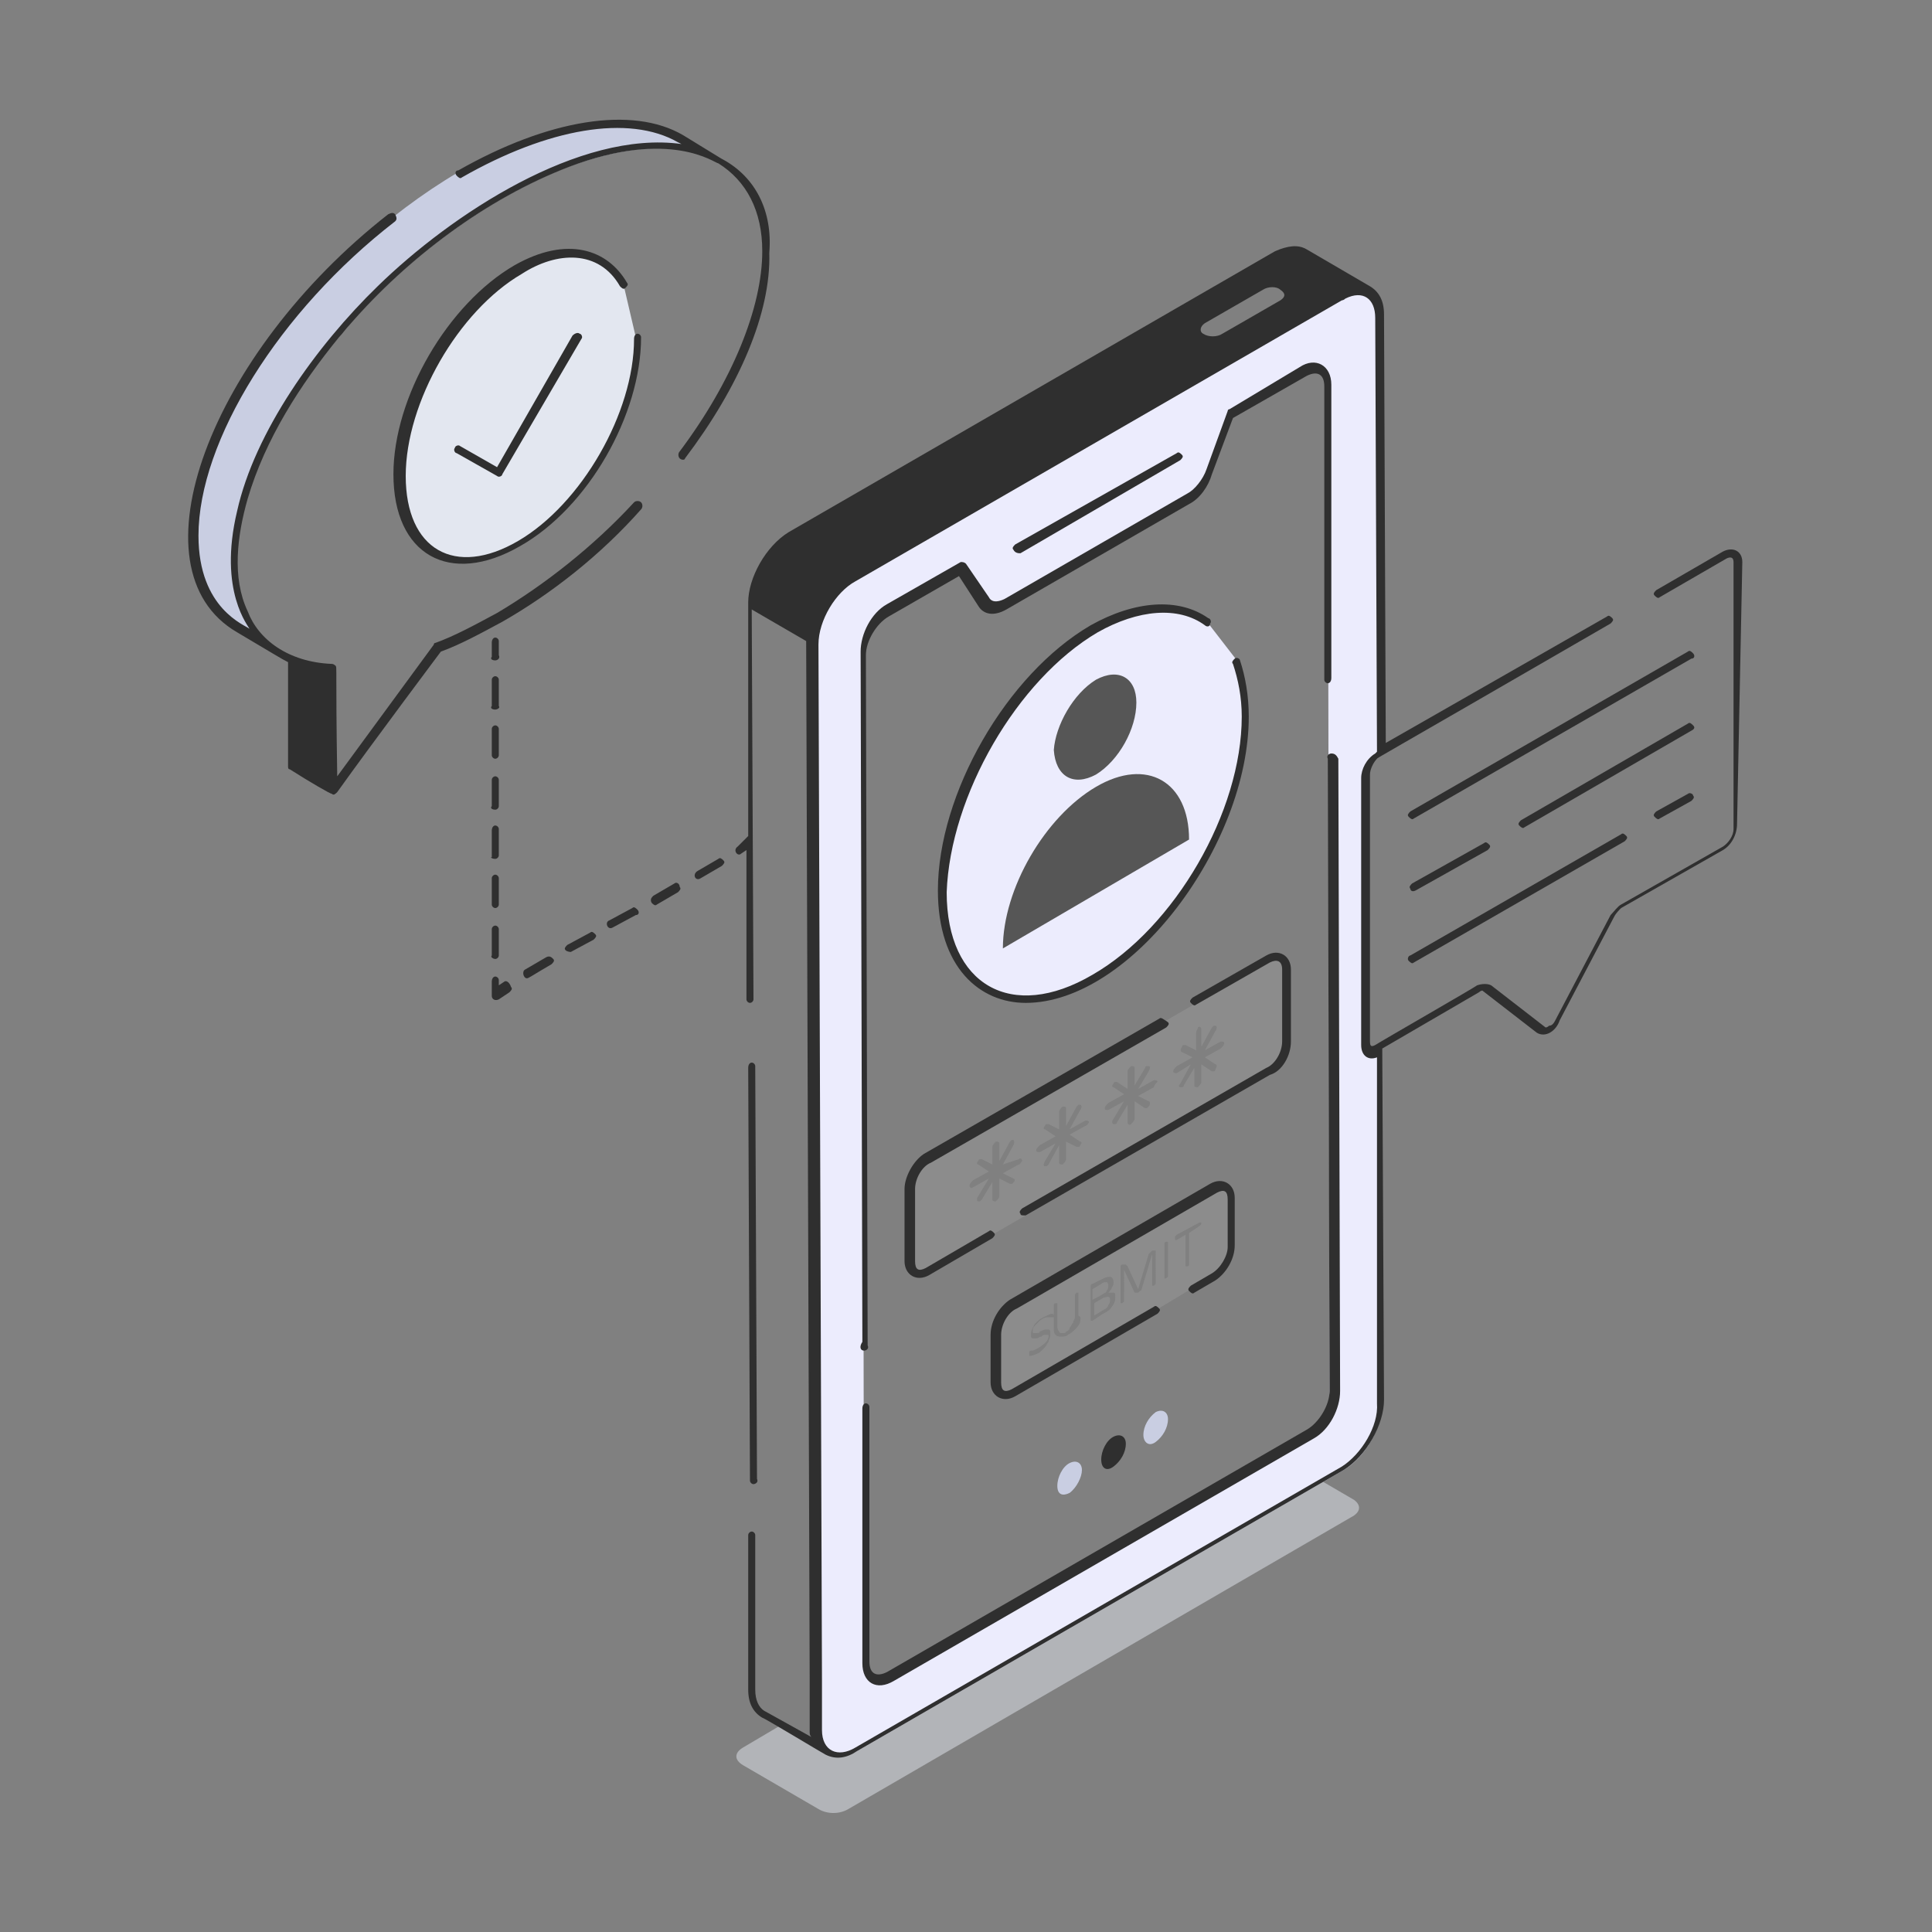 <?xml version="1.0" encoding="utf-8"?>
<!-- Generator: Adobe Illustrator 27.4.0, SVG Export Plug-In . SVG Version: 6.00 Build 0)  -->
<svg version="1.1" id="Layer_1" xmlns="http://www.w3.org/2000/svg" xmlns:xlink="http://www.w3.org/1999/xlink" x="0px" y="0px"
	 viewBox="0 0 110 110" style="enable-background:new 0 0 110 110;" xml:space="preserve">
<rect x="0" y="0" width="110" height="110" fill="#808080" stroke="none"/>
<style type="text/css">
	.st0{opacity:0.5;}
	.st1{fill:#E3E7F0;}
	.st2{fill:#ECECFD;}
	.st3{fill:none;}
	.st4{fill:#565656;}
	.st5{fill:#8C8C8C;}
	.st6{fill:#C9CEE2;}
	.st7{enable-background:new    ;}
	.st8{fill:#2F2F2F;}
</style>
<g id="Online_Registration">
	<g>
		<g>
			<g>
				<g class="st0">
					<g>
						<g>
							<g>
								<g>
									<g>
										<g>
											<path class="st1" d="M77.1,85.4l-3.6-2.1c-0.1,0.2-0.3,0.4-0.7,0.6c-3.9,1.8-7.1,4.5-11,6.2c-4.4,1.9-7.8,4.9-12,6.9
												c-0.2,0.1-0.3,0.1-0.5,0.1c-0.2,0.6-0.6,1.1-1.4,1.1c-0.6,0-1.1-0.3-1.3-0.7v0.9c0,0.7,0.2,1.2,0.6,1.4l-2.7-1.6
												l-2.2,1.3c-0.5,0.3-0.5,0.7,0,1l4.3,2.5c0.5,0.3,1.2,0.3,1.7,0l28.6-16.6C77.5,86.1,77.5,85.7,77.1,85.4z"/>
										</g>
									</g>
								</g>
							</g>
						</g>
					</g>
				</g>
				<g>
					<g>
						<g>
							<g>
								<g>
									<g>
										<path class="st2" d="M78.6,59.7l-0.2,0.1c-0.4,0.2-0.7,0-0.7-0.4l0-15.2c0-0.5,0.3-1,0.7-1.2l0.2-0.1l-0.1-24.8
											c0-1.4-1-2-2.2-1.3l-27.7,16c-1.2,0.7-2.2,2.4-2.2,3.8l0.2,61.8c0,1.4,1,2,2.2,1.3l27.7-16c1.2-0.7,2.2-2.4,2.2-3.8
											L78.6,59.7z M74.5,81.6L50.6,95.4c-0.8,0.5-1.4,0.1-1.4-0.8l-0.1-57.3c0-0.9,0.6-2,1.4-2.4l4.2-2.5l1.3,1.9
											c0.2,0.4,0.7,0.4,1.2,0.1l10.4-6c0.5-0.3,1-0.9,1.2-1.5l1.2-3.3l4.2-2.4c0.8-0.5,1.4-0.1,1.4,0.8l0.1,57.3
											C75.9,80.1,75.3,81.2,74.5,81.6z"/>
									</g>
								</g>
							</g>
						</g>
					</g>
				</g>
				<g>
					<g>
						<g>
							<g>
								<g>
									<line class="st3" x1="58" y1="31.3" x2="67.1" y2="26"/>
								</g>
							</g>
						</g>
					</g>
				</g>
			</g>
		</g>
		<g>
			<g>
				<g>
					<g>
						<g>
							<g>
								<path class="st2" d="M70.5,37.7c0.3,0.9,0.5,1.9,0.5,3.1c0,5.5-3.8,12.1-8.6,14.9c-4.8,2.8-8.6,0.5-8.6-4.9
									c0-5.5,3.8-12.1,8.6-14.9c2.5-1.5,4.8-1.5,6.4-0.4"/>
							</g>
						</g>
					</g>
				</g>
			</g>
			<g>
				<g>
					<g>
						<g>
							<g>
								<g>
									<g>
										<g>
											<path class="st4" d="M62.4,44.8c2.9-1.7,5.3-0.3,5.3,3L57.1,54C57.1,50.6,59.5,46.5,62.4,44.8z"/>
										</g>
									</g>
								</g>
							</g>
						</g>
					</g>
				</g>
				<g>
					<g>
						<g>
							<g>
								<g>
									<g>
										<g>
											<path class="st4" d="M62.4,38.7c1.3-0.7,2.3-0.1,2.3,1.3c0,1.5-1,3.3-2.3,4.1c-1.3,0.7-2.3,0.1-2.4-1.4
												C60.1,41.3,61.1,39.5,62.4,38.7z"/>
										</g>
									</g>
								</g>
							</g>
						</g>
					</g>
				</g>
			</g>
		</g>
		<g>
			<g>
				<g>
					<g>
						<g>
							<path class="st5" d="M63,73c-0.1,0-0.2,0-0.3,0.1l-0.5,0.3V74l0.4-0.2c0.1-0.1,0.3-0.2,0.3-0.3c0.1-0.1,0.1-0.2,0.1-0.3
								C63.1,73.1,63.1,73,63,73z M62.8,73.9l-0.5,0.3l0,0.7l0.5-0.3c0.2-0.1,0.3-0.2,0.3-0.3c0.1-0.1,0.1-0.2,0.1-0.3
								C63.2,73.8,63.1,73.8,62.8,73.9z M62.8,73.9l-0.5,0.3l0,0.7l0.5-0.3c0.2-0.1,0.3-0.2,0.3-0.3c0.1-0.1,0.1-0.2,0.1-0.3
								C63.2,73.8,63.1,73.8,62.8,73.9z M63,73c-0.1,0-0.2,0-0.3,0.1l-0.5,0.3V74l0.4-0.2c0.1-0.1,0.3-0.2,0.3-0.3
								c0.1-0.1,0.1-0.2,0.1-0.3C63.1,73.1,63.1,73,63,73z M63,73c-0.1,0-0.2,0-0.3,0.1l-0.5,0.3V74l0.4-0.2
								c0.1-0.1,0.3-0.2,0.3-0.3c0.1-0.1,0.1-0.2,0.1-0.3C63.1,73.1,63.1,73,63,73z M62.8,73.9l-0.5,0.3l0,0.7l0.5-0.3
								c0.2-0.1,0.3-0.2,0.3-0.3c0.1-0.1,0.1-0.2,0.1-0.3C63.2,73.8,63.1,73.8,62.8,73.9z M62.8,73.9l-0.5,0.3l0,0.7l0.5-0.3
								c0.2-0.1,0.3-0.2,0.3-0.3c0.1-0.1,0.1-0.2,0.1-0.3C63.2,73.8,63.1,73.8,62.8,73.9z M63,73.5c0.1-0.1,0.1-0.2,0.1-0.3
								c0-0.1,0-0.1-0.1-0.2c-0.1,0-0.2,0-0.3,0.1l-0.5,0.3V74l0.4-0.2C62.9,73.6,63,73.6,63,73.5z M70.1,68.2c0-0.6-0.5-0.9-1-0.6
								l-11.4,6.6c-0.6,0.3-1,1.1-1,1.8l0,2.7c0,0.6,0.5,0.9,1,0.6l8.1-4.7l2-1.2l1.2-0.7c0.6-0.3,1-1.1,1-1.8L70.1,68.2z
								 M59.7,76.4c-0.1,0.1-0.1,0.2-0.2,0.3c-0.1,0.1-0.2,0.2-0.3,0.3c-0.2,0.1-0.4,0.2-0.6,0.2l0,0l0-0.1l0-0.1c0,0,0-0.1,0.1-0.1
								l0,0c0.2,0,0.3-0.1,0.5-0.2c0.3-0.2,0.5-0.4,0.5-0.6c0-0.1,0-0.1-0.1-0.1c0,0-0.1,0-0.1,0c-0.1,0-0.1,0-0.2,0.1
								c-0.1,0-0.2,0.1-0.3,0.1c-0.1,0-0.2,0-0.2,0c-0.1,0-0.1-0.1-0.1-0.2c0-0.1,0-0.2,0.1-0.4s0.1-0.2,0.2-0.3
								c0.1-0.1,0.2-0.2,0.4-0.3c0.2-0.1,0.4-0.2,0.5-0.2c0,0,0.1,0,0.1,0.1l0,0.1L59.6,75l0,0c-0.1,0-0.3,0.1-0.4,0.2
								c-0.1,0.1-0.2,0.2-0.3,0.3c-0.1,0.1-0.1,0.2-0.1,0.3c0,0.1,0,0.1,0.1,0.1c0,0,0.1,0,0.1,0c0.1,0,0.2,0,0.2-0.1
								c0.1,0,0.2-0.1,0.3-0.1c0.1,0,0.2,0,0.2,0c0.1,0,0.1,0.1,0.1,0.3C59.8,76.2,59.7,76.3,59.7,76.4z M61.5,75.3
								c-0.1,0.2-0.2,0.3-0.3,0.4c-0.1,0.1-0.2,0.2-0.4,0.3c-0.1,0.1-0.2,0.1-0.4,0.1c-0.1,0-0.2,0-0.3-0.1
								c-0.1-0.1-0.1-0.2-0.1-0.4v-1.2c0,0,0-0.1,0-0.1c0,0,0-0.1,0.1-0.1c0,0,0.1,0,0.1,0c0,0,0,0,0,0.1l0,1.2c0,0.1,0,0.2,0.1,0.3
								c0,0.1,0.1,0.1,0.2,0.1c0.1,0,0.2,0,0.2-0.1c0.1,0,0.2-0.1,0.2-0.2c0.1-0.1,0.1-0.2,0.2-0.3c0-0.1,0.1-0.2,0.1-0.3v-1.2
								c0,0,0-0.1,0-0.1c0,0,0.1-0.1,0.1-0.1c0,0,0.1,0,0.1,0c0,0,0,0,0,0.1l0,1.2C61.6,75,61.5,75.1,61.5,75.3z M63.3,74.4
								c-0.1,0.2-0.3,0.3-0.5,0.4l-0.6,0.4c0,0-0.1,0-0.1,0c0,0,0,0,0-0.1v-1.8c0,0,0-0.1,0-0.1s0-0.1,0.1-0.1l0.6-0.3
								c0.2-0.1,0.3-0.1,0.4-0.1c0.1,0,0.2,0.1,0.2,0.3c0,0.1,0,0.2-0.1,0.3c0,0.1-0.1,0.2-0.2,0.3c0.1,0,0.2,0,0.3,0
								c0.1,0,0.1,0.1,0.1,0.3C63.5,74.1,63.4,74.3,63.3,74.4z M65.8,73c0,0,0,0.1,0,0.1c0,0-0.1,0.1-0.1,0.1c0,0,0,0-0.1,0
								c0,0,0,0,0-0.1l0-1.7l-0.6,2c0,0,0,0.1-0.1,0.1c0,0-0.1,0.1-0.1,0.1c0,0-0.1,0-0.1,0c0,0-0.1,0-0.1,0l-0.6-1.3V74
								c0,0,0,0.1,0,0.1c0,0-0.1,0.1-0.1,0.1c0,0-0.1,0-0.1,0c0,0,0,0,0-0.1l0-1.8c0,0,0-0.1,0-0.2c0-0.1,0.1-0.1,0.1-0.1l0.1,0
								c0,0,0.1,0,0.1,0l0.1,0.1l0.6,1.3l0.6-2l0.1-0.1c0,0,0.1-0.1,0.1-0.1l0.1,0c0,0,0.1,0,0.1,0c0,0,0,0,0,0.1V73z M66.5,72.7
								C66.5,72.7,66.5,72.8,66.5,72.7c-0.1,0.1-0.2,0.1-0.2,0.1c0,0,0,0,0-0.1l0-1.8c0,0,0-0.1,0-0.1c0,0,0-0.1,0.1-0.1
								c0,0,0.1,0,0.1,0c0,0,0,0,0,0.1l0,1.8C66.5,72.6,66.5,72.6,66.5,72.7z M68.3,69.8L68.3,69.8l-0.6,0.4l0,1.7c0,0,0,0.1,0,0.1
								c0,0,0,0.1-0.1,0.1c0,0-0.1,0-0.1,0c0,0,0,0,0-0.1v-1.7l-0.5,0.3l-0.1,0c0,0,0,0,0-0.1l0-0.1l0.1-0.1l1.3-0.7l0.1,0l0,0.1
								C68.3,69.8,68.3,69.8,68.3,69.8z M62.8,73.9l-0.5,0.3l0,0.7l0.5-0.3c0.2-0.1,0.3-0.2,0.3-0.3c0.1-0.1,0.1-0.2,0.1-0.3
								C63.2,73.8,63.1,73.8,62.8,73.9z M63,73.5c0.1-0.1,0.1-0.2,0.1-0.3c0-0.1,0-0.1-0.1-0.2c-0.1,0-0.2,0-0.3,0.1l-0.5,0.3V74
								l0.4-0.2C62.9,73.6,63,73.6,63,73.5z M63,73c-0.1,0-0.2,0-0.3,0.1l-0.5,0.3V74l0.4-0.2c0.1-0.1,0.3-0.2,0.3-0.3
								c0.1-0.1,0.1-0.2,0.1-0.3C63.1,73.1,63.1,73,63,73z M62.8,73.9l-0.5,0.3l0,0.7l0.5-0.3c0.2-0.1,0.3-0.2,0.3-0.3
								c0.1-0.1,0.1-0.2,0.1-0.3C63.2,73.8,63.1,73.8,62.8,73.9z M62.8,73.9l-0.5,0.3l0,0.7l0.5-0.3c0.2-0.1,0.3-0.2,0.3-0.3
								c0.1-0.1,0.1-0.2,0.1-0.3C63.2,73.8,63.1,73.8,62.8,73.9z M63,73c-0.1,0-0.2,0-0.3,0.1l-0.5,0.3V74l0.4-0.2
								c0.1-0.1,0.3-0.2,0.3-0.3c0.1-0.1,0.1-0.2,0.1-0.3C63.1,73.1,63.1,73,63,73z"/>
						</g>
					</g>
				</g>
			</g>
		</g>
		<g>
			<g>
				<g>
					<g>
						<g>
							<g>
								<g>
									<g>
										<path class="st6" d="M60.9,83.3c0.4-0.2,0.7,0,0.7,0.4s-0.3,1-0.7,1.3c-0.4,0.2-0.7,0.1-0.7-0.4
											C60.2,84.1,60.5,83.5,60.9,83.3z"/>
									</g>
								</g>
							</g>
						</g>
					</g>
				</g>
			</g>
			<g>
				<g>
					<g>
						<g>
							<g>
								<g>
									<g>
										<path class="st6" d="M65.8,80.4c0.4-0.2,0.7,0,0.7,0.4c0,0.5-0.3,1-0.7,1.3s-0.7,0-0.7-0.4C65.1,81.2,65.4,80.7,65.8,80.4
											z"/>
									</g>
								</g>
							</g>
						</g>
					</g>
				</g>
			</g>
		</g>
		<g>
			<g>
				<g>
					<g>
						<g>
							<g>
								<g>
									<g>
										<path class="st5" d="M73.3,55.3c0-0.7-0.5-0.9-1-0.6L52.7,66c-0.6,0.3-1,1.1-1,1.8l0,4.1c0,0.7,0.5,0.9,1,0.6l19.5-11.3
											c0.6-0.3,1-1.1,1-1.8L73.3,55.3z M58,66.3l-0.9,0.5l0.6,0.3c0.1,0,0.1,0.2,0,0.2c0,0.1-0.1,0.1-0.1,0.1c0,0-0.1,0-0.1,0
											l-0.6-0.3v1c0,0.1-0.1,0.2-0.2,0.3c-0.1,0-0.2,0-0.2-0.1v-1l-0.6,1c0,0-0.1,0.1-0.1,0.1c0,0-0.1,0-0.1,0
											c-0.1,0-0.1-0.2,0-0.3l0.6-1l-0.9,0.5c-0.1,0.1-0.2,0-0.2-0.1c0-0.1,0.1-0.2,0.2-0.3l0.9-0.5l-0.6-0.4
											c-0.1,0-0.1-0.1,0-0.2c0-0.1,0.1-0.1,0.1-0.1c0,0,0.1,0,0.1,0l0.6,0.3v-1c0-0.1,0.1-0.2,0.2-0.3c0.1,0,0.2,0,0.2,0.1v1
											l0.6-1.1c0,0,0.1-0.1,0.1-0.1c0,0,0.1,0,0.1,0c0,0,0.1,0.1,0,0.3l-0.6,1.1L58,66c0.1-0.1,0.2,0,0.2,0.1
											C58.1,66.2,58.1,66.3,58,66.3z M61.8,64.1l-0.9,0.5l0.6,0.4c0.1,0,0.1,0.1,0,0.2c0,0.1-0.1,0.1-0.1,0.1c0,0-0.1,0-0.1,0
											L60.7,65v1c0,0.1-0.1,0.2-0.2,0.3c-0.1,0-0.2,0-0.2-0.1l0-1l-0.6,1.1c0,0-0.1,0.1-0.1,0.1c0,0-0.1,0-0.1,0
											c-0.1,0-0.1-0.1,0-0.3l0.6-1l-0.9,0.5c-0.1,0-0.2,0-0.2-0.1c0-0.1,0.1-0.2,0.2-0.3l0.9-0.5l-0.6-0.4c-0.1,0-0.1-0.1,0-0.2
											c0-0.1,0.1-0.1,0.1-0.1c0,0,0.1,0,0.1,0l0.6,0.3v-1c0-0.1,0.1-0.2,0.2-0.3c0.1,0,0.2,0,0.2,0.1l0,1l0.6-1.1
											c0,0,0.1-0.1,0.1-0.1s0.1,0,0.1,0c0.1,0,0.1,0.2,0,0.3l-0.6,1.1l0.9-0.5c0.1,0,0.2,0,0.2,0.1C62,63.9,61.9,64.1,61.8,64.1
											z M65.7,61.9l-0.9,0.5l0.6,0.3c0.1,0,0.1,0.2,0,0.3c0,0-0.1,0.1-0.1,0.1c0,0-0.1,0-0.1,0l-0.6-0.4l0,1
											c0,0.1-0.1,0.2-0.2,0.3c-0.1,0.1-0.2,0-0.2-0.1l0-1l-0.6,1c0,0.1-0.1,0.1-0.1,0.1c-0.1,0-0.1,0-0.1,0
											c-0.1,0-0.1-0.2,0-0.3l0.6-1l-0.9,0.5c-0.1,0-0.2,0-0.2-0.1c0-0.1,0.1-0.2,0.2-0.3l0.9-0.5l-0.6-0.4c-0.1,0-0.1-0.1,0-0.2
											c0-0.1,0.1-0.1,0.1-0.1c0,0,0.1,0,0.1,0l0.6,0.4v-1c0-0.1,0.1-0.2,0.2-0.3c0.1,0,0.2,0,0.2,0.1v1l0.6-1
											c0-0.1,0.1-0.1,0.1-0.1c0,0,0.1,0,0.1,0c0.1,0,0.1,0.1,0,0.3L64.8,62l0.9-0.5c0.1,0,0.2,0,0.2,0.1
											C65.8,61.7,65.7,61.8,65.7,61.9z M69.5,59.7l-0.9,0.5l0.6,0.4c0.1,0,0.1,0.1,0,0.3c0,0.1-0.1,0.1-0.1,0.1c0,0-0.1,0-0.1,0
											l-0.6-0.4v1c0,0.1-0.1,0.2-0.2,0.3c-0.1,0-0.2,0-0.2-0.1v-1l-0.6,1c0,0.1-0.1,0.1-0.1,0.1c0,0-0.1,0-0.1,0
											c-0.1,0-0.1-0.1,0-0.2l0.6-1.1L67,61.1c-0.1,0-0.2,0-0.2-0.1c0-0.1,0.1-0.2,0.2-0.3l0.9-0.5l-0.6-0.3
											c-0.1,0-0.1-0.2,0-0.3c0-0.1,0.1-0.1,0.1-0.1c0,0,0.1,0,0.1,0l0.6,0.3v-1c0-0.1,0.1-0.2,0.1-0.3c0.1-0.1,0.2,0,0.2,0.1v1
											l0.6-1.1c0,0,0.1-0.1,0.1-0.1c0,0,0.1,0,0.1,0c0.1,0,0.1,0.2,0,0.3l-0.6,1.1l0.9-0.5c0.1,0,0.2,0,0.2,0.1
											C69.7,59.5,69.6,59.6,69.5,59.7z"/>
									</g>
								</g>
							</g>
						</g>
					</g>
				</g>
			</g>
		</g>
		<g>
			<g>
				<g class="st7">
					<g>
						<g>
							<g>
								<g>
									<g>
										<g>
											<g>
												<path class="st6" d="M41.1,9.3c-2.7-1.6-7.3-1-12.5,2C20.2,16.1,13.4,25.4,13.4,32c0,2.5,1,4.3,2.6,5.2l-2.3-1.4
													c-1.7-1-2.6-2.7-2.7-5.2c0-6.6,6.8-15.9,15.1-20.8c5.2-3,9.8-3.6,12.5-2L41.1,9.3z"/>
											</g>
										</g>
									</g>
								</g>
							</g>
						</g>
					</g>
				</g>
			</g>
			<g>
				<g>
					<g>
						<g>
							<g>
								<g>
									<path class="st1" d="M36.2,19.2c0,4.4-3,9.5-6.8,11.7c-3.8,2.2-6.8,0.5-6.8-3.9c0-4.2,3-9.5,6.8-11.7
										c2.7-1.5,5-1.1,6.1,0.9"/>
								</g>
							</g>
						</g>
					</g>
				</g>
				<g>
					<g>
						<g>
							<g>
								<g>
									<g>
										<g>
											<polyline class="st1" points="32.9,19.2 28.4,27 26.1,25.6 											"/>
										</g>
									</g>
								</g>
							</g>
						</g>
						<g>
							<path class="st8" d="M42.9,84.5L42.9,84.5c0.1,0,0.3-0.1,0.2-0.3l-0.1-23.5c0-0.1-0.1-0.2-0.2-0.2h0c-0.1,0-0.2,0.1-0.2,0.3
								l0.1,23.5C42.7,84.4,42.8,84.5,42.9,84.5z"/>
							<path class="st8" d="M28.2,37.6L28.2,37.6c0.1,0,0.3-0.1,0.2-0.3l0-0.8c0-0.1-0.1-0.2-0.2-0.2h0c-0.1,0-0.2,0.1-0.2,0.3
								l0,0.8C27.9,37.5,28,37.6,28.2,37.6z"/>
							<path class="st8" d="M28.2,46.1c0.1,0,0.2-0.1,0.2-0.2l0-1.5c0-0.1-0.1-0.2-0.2-0.2c-0.1,0-0.2,0.1-0.2,0.2l0,1.5
								C27.9,46,28,46.1,28.2,46.1z"/>
							<path class="st8" d="M28.2,41.3c-0.1,0-0.2,0.1-0.2,0.2V43c0,0.1,0.1,0.2,0.2,0.2c0.1,0,0.2-0.1,0.2-0.2v-1.5
								C28.4,41.4,28.3,41.3,28.2,41.3z"/>
							<path class="st8" d="M28.2,48.9c0.1,0,0.2-0.1,0.2-0.2v-1.5c0-0.1-0.1-0.2-0.2-0.2c-0.1,0-0.2,0.1-0.2,0.3v1.5
								C27.9,48.8,28,48.9,28.2,48.9z"/>
							<path class="st8" d="M28.2,40.4L28.2,40.4c0.1,0,0.3-0.1,0.2-0.2v-1.5c0-0.1-0.1-0.2-0.2-0.2s-0.2,0.1-0.2,0.2v1.5
								C27.9,40.3,28,40.4,28.2,40.4z"/>
							<path class="st8" d="M28.2,54.6c0.1,0,0.2-0.1,0.2-0.2l0-1.5c0-0.1-0.1-0.2-0.2-0.2c-0.1,0-0.2,0.1-0.2,0.2l0,1.5
								C27.9,54.5,28.1,54.6,28.2,54.6z"/>
							<path class="st8" d="M28.2,49.8c-0.1,0-0.2,0.1-0.2,0.2v1.5c0,0.1,0.1,0.2,0.2,0.2c0.1,0,0.2-0.1,0.2-0.2v-1.5
								C28.4,49.9,28.3,49.8,28.2,49.8z"/>
							<path class="st8" d="M28.7,55.9l-0.3,0.2l0-0.3c0-0.1-0.1-0.2-0.2-0.2h0c-0.1,0-0.2,0.1-0.2,0.3l0,0.8c0,0.2,0.2,0.3,0.4,0.2
								l0.6-0.4c0.1-0.1,0.2-0.2,0.1-0.3C29,55.9,28.8,55.8,28.7,55.9z"/>
							<path class="st8" d="M36.3,51.8c-0.1-0.1-0.2-0.2-0.3-0.1l-1.3,0.7c-0.3,0.1-0.1,0.6,0.2,0.4l1.3-0.7
								C36.4,52.1,36.4,51.9,36.3,51.8z"/>
							<path class="st8" d="M38.4,50.3L37.2,51c-0.1,0.1-0.2,0.2-0.1,0.4c0.1,0.1,0.2,0.2,0.3,0.1l1.2-0.7c0.1-0.1,0.2-0.2,0.1-0.3
								C38.7,50.3,38.5,50.2,38.4,50.3z"/>
							<path class="st8" d="M33.6,53.1l-1.3,0.7c-0.1,0.1-0.2,0.2-0.1,0.3c0.1,0.1,0.3,0.1,0.3,0.1l1.3-0.7c0.1-0.1,0.2-0.2,0.1-0.3
								C33.8,53.1,33.7,53,33.6,53.1z"/>
							<path class="st8" d="M31.1,54.5l-1.2,0.7c-0.2,0.1-0.1,0.5,0.1,0.5c0.1,0,0.2-0.1,1.4-0.8c0.1-0.1,0.2-0.2,0.1-0.3
								C31.4,54.5,31.3,54.4,31.1,54.5z"/>
							<path class="st8" d="M40.9,48.9l-1.2,0.7c-0.3,0.2-0.1,0.6,0.2,0.4l1.2-0.7c0.1-0.1,0.2-0.2,0.1-0.3S41,48.8,40.9,48.9z"/>
							<path class="st8" d="M49.2,76.9L49.2,76.9c0.1,0,0.3-0.1,0.2-0.3l-0.1-39.3c0-0.8,0.6-1.8,1.3-2.2l4-2.3l1.1,1.7
								c0.3,0.5,0.9,0.6,1.6,0.2l10.4-6c0.6-0.3,1.1-1,1.3-1.7l1.2-3.2l4.2-2.4c0.6-0.3,1-0.1,1,0.6l0,16.7c0,0.1,0.1,0.2,0.2,0.2
								c0,0,0,0,0,0c0.1,0,0.2-0.1,0.2-0.3l0-16.7c0-1.1-0.9-1.6-1.8-1L70,23.3c-0.1,0-0.1,0.1-0.1,0.1l-1.2,3.3
								c-0.2,0.6-0.7,1.2-1.1,1.4l-10.4,6c-0.2,0.1-0.7,0.3-0.9-0.1l-1.3-1.9c-0.1-0.1-0.2-0.1-0.3-0.1l-4.2,2.4
								c-0.9,0.5-1.5,1.7-1.5,2.7l0.1,39.3C48.9,76.7,49,76.9,49.2,76.9z"/>
							<path class="st8" d="M75.8,42.9C75.8,42.9,75.8,42.9,75.8,42.9c-0.1,0-0.3,0.1-0.2,0.3l0.1,36c0,0.8-0.6,1.8-1.3,2.2
								L50.5,95.2c-0.6,0.3-1,0.1-1-0.6l0-14.5c0-0.1-0.1-0.2-0.2-0.2h0c-0.1,0-0.2,0.1-0.2,0.3l0,14.5c0,1.1,0.8,1.6,1.8,1
								l23.9-13.8c0.9-0.5,1.5-1.7,1.5-2.7l-0.1-36C76.1,43,76,42.9,75.8,42.9z"/>
							<path class="st8" d="M58.1,31.5l9.1-5.3c0.1-0.1,0.2-0.2,0.1-0.3c-0.1-0.1-0.2-0.2-0.3-0.1L57.8,31c-0.1,0.1-0.2,0.2-0.1,0.3
								C57.8,31.5,58,31.5,58.1,31.5z"/>
							<path class="st8" d="M62.5,36c2.3-1.3,4.6-1.5,6.1-0.4c0.1,0.1,0.3,0.1,0.3-0.1c0.1-0.1,0-0.3-0.1-0.3
								c-1.7-1.2-4.2-1-6.7,0.4c-4.8,2.8-8.7,9.6-8.7,15.1c0,4.4,2.4,6.4,5,6.4c6,0,12.7-9,12.7-16.3c0-1.2-0.2-2.3-0.5-3.2
								c0-0.1-0.2-0.2-0.3-0.1c-0.1,0.1-0.2,0.2-0.1,0.3c0.3,0.9,0.5,1.9,0.5,3c0,5.4-3.8,12-8.5,14.7c-4.6,2.7-8.3,0.6-8.3-4.7
								C54.1,45.3,57.9,38.7,62.5,36z"/>
							<path class="st8" d="M69,72.5l-1.2,0.7c-0.1,0.1-0.2,0.2-0.1,0.3c0.1,0.1,0.2,0.2,0.3,0.1l1.2-0.7c0.6-0.4,1.1-1.2,1.1-2
								l0-2.7c0-0.8-0.7-1.2-1.4-0.8L57.5,74c-0.6,0.4-1.1,1.2-1.1,2l0,2.7c0,0.8,0.7,1.2,1.4,0.8l8.1-4.7c0.1-0.1,0.2-0.2,0.1-0.3
								c-0.1-0.1-0.2-0.2-0.3-0.1l-8.1,4.7c-0.4,0.2-0.6,0.1-0.6-0.4l0-2.7c0-0.6,0.4-1.3,0.9-1.5l11.4-6.6c0.4-0.2,0.6-0.1,0.6,0.4
								l0,2.7C69.9,71.5,69.5,72.2,69,72.5z"/>
							<path class="st8" d="M63.4,81.8c-0.4,0.2-0.7,0.8-0.7,1.3c0,0.5,0.3,0.7,0.7,0.4s0.7-0.8,0.7-1.3
								C64.1,81.8,63.8,81.6,63.4,81.8z"/>
							<path class="st8" d="M51.5,67.7l0,4.1c0,0.8,0.7,1.2,1.4,0.8l3.6-2.1c0.1-0.1,0.2-0.2,0.1-0.3s-0.2-0.2-0.3-0.1l-3.6,2.1
								c-0.4,0.2-0.6,0.1-0.6-0.4l0-4.1c0-0.6,0.4-1.3,0.9-1.5l13.4-7.7c0.1-0.1,0.2-0.2,0.1-0.3C66.2,58,66.1,57.9,66,58l-13.4,7.7
								C52,66.1,51.5,67,51.5,67.7z"/>
							<path class="st8" d="M73.5,59.3l0-4.1c0-0.8-0.7-1.2-1.4-0.8l-4.2,2.4c-0.1,0.1-0.2,0.2-0.1,0.3c0.1,0.1,0.2,0.2,0.3,0.1
								l4.2-2.4c0.4-0.2,0.7-0.1,0.7,0.4l0,4.1c0,0.6-0.4,1.3-0.9,1.5l-13.9,8c-0.1,0.1-0.2,0.2-0.1,0.3c0,0.1,0.1,0.1,0.2,0.1
								c0,0,0.1,0,0.1,0l13.9-8C73,61,73.5,60.1,73.5,59.3z"/>
							<path class="st8" d="M99.2,32c0-0.6-0.5-0.9-1.1-0.6l-3.8,2.2c-0.1,0.1-0.2,0.2-0.1,0.3s0.2,0.2,0.3,0.1l3.8-2.2
								c0.2-0.1,0.4-0.1,0.4,0.2l0,15.2c0,0.4-0.3,0.8-0.6,1l-5.8,3.3c-0.2,0.1-0.4,0.4-0.6,0.6l-3.1,5.9c-0.1,0.2-0.2,0.4-0.4,0.4
								c-0.1,0.1-0.2,0.1-0.2,0.1l-3.1-2.4c-0.2-0.1-0.5-0.1-0.8,0c-0.1,0.1-5.5,3.2-5.8,3.4c-0.2,0.1-0.3,0.1-0.3-0.2l0-15.2
								c0-0.3,0.2-0.7,0.4-0.9c0.1-0.1-0.7,0.4,13.3-7.7c0.1-0.1,0.2-0.2,0.1-0.3s-0.2-0.2-0.3-0.1l-12.6,7.2l-0.1-24.4
								c0-0.8-0.3-1.3-0.8-1.6l0,0c0,0,0,0,0,0l-3.6-2.1c-0.5-0.3-1.1-0.2-1.8,0.1l-27.7,16c-1.3,0.8-2.3,2.6-2.3,4l0,13.3L42,48.2
								c-0.3,0.2,0,0.6,0.2,0.4l0.3-0.2l0,8.5c0,0.1,0.1,0.2,0.2,0.2c0.1,0,0.2-0.1,0.2-0.2l-0.1-22.2l3.1,1.8
								c0.2,59.1,0.2,59.2,0.2,59.1l0,2.7c0,0.1,0,0.2,0,0.3c0,0.1,0,0.2,0.1,0.3l-2.7-1.5c-0.3-0.2-0.5-0.6-0.5-1.2l0-8.8
								c0-0.1-0.1-0.2-0.2-0.2s-0.2,0.1-0.2,0.2l0,8.8c0,0.8,0.3,1.3,0.8,1.6c0.1,0,3.4,2,3.6,2.1c0.6,0.3,1.2,0.2,1.8-0.2l27.7-16
								c1.3-0.8,2.3-2.6,2.3-4l-0.1-20l5.5-3.2c0.1-0.1,0.2-0.1,0.2-0.1l3.1,2.4c0.5,0.3,1.1-0.1,1.3-0.7l3.1-5.9
								c0.1-0.2,0.3-0.4,0.4-0.5l5.8-3.3c0.5-0.3,0.8-0.9,0.8-1.5L99.2,32z M68.6,18.4l3.3-1.9c0.3-0.2,0.8-0.2,1,0
								c0.3,0.2,0.3,0.4,0,0.6L69.6,19c-0.3,0.2-0.8,0.2-1.1,0C68.3,18.9,68.3,18.6,68.6,18.4z M76.4,83.5l-27.7,16
								c-1,0.6-1.9,0.2-1.9-1l0-2.8l-0.2-59c0-1.4,1-3,2.1-3.6l27.7-16c0,0,0.1,0,0.2-0.1c1-0.5,1.7,0,1.7,1.1l0.1,24.7l-0.1,0.1
								c-0.5,0.3-0.8,0.9-0.8,1.4l0,15.2c0,0.6,0.4,0.9,0.9,0.7l0,19.7C78.5,81.2,77.5,82.8,76.4,83.5z M46.3,95.7L46.3,95.7
								L46.3,95.7z"/>
							<path class="st8" d="M96.4,37.2c-0.1-0.1-0.2-0.2-0.3-0.1l-15.8,9.1c-0.1,0.1-0.2,0.2-0.1,0.3c0.1,0.1,0.2,0.2,0.3,0.1
								l15.8-9.1C96.5,37.5,96.5,37.3,96.4,37.2z"/>
							<path class="st8" d="M96.4,41.3c-0.1-0.1-0.2-0.2-0.3-0.1l-9.5,5.5c-0.1,0.1-0.2,0.2-0.1,0.3c0.1,0.1,0.2,0.2,0.3,0.1
								l9.5-5.5C96.5,41.5,96.5,41.4,96.4,41.3z"/>
							<path class="st8" d="M80.6,50.7l4.1-2.3c0.1-0.1,0.2-0.2,0.1-0.3c-0.1-0.1-0.2-0.2-0.3-0.1l-4.1,2.3
								c-0.1,0.1-0.2,0.2-0.1,0.3C80.3,50.7,80.4,50.8,80.6,50.7z"/>
							<path class="st8" d="M96.1,45.2l-1.8,1c-0.1,0.1-0.2,0.2-0.1,0.3c0.1,0.1,0.2,0.2,0.3,0.1l1.8-1c0.1-0.1,0.2-0.2,0.1-0.3
								C96.4,45.2,96.2,45.1,96.1,45.2z"/>
							<path class="st8" d="M80.2,54.7c0.1,0.1,0.2,0.2,0.3,0.1l12-6.9c0.1-0.1,0.2-0.2,0.1-0.3c-0.1-0.1-0.2-0.2-0.3-0.1l-12,6.9
								C80.2,54.4,80.1,54.6,80.2,54.7z"/>
							<path class="st8" d="M41.2,9.1C41.2,9.1,41.2,9,41.2,9.1c-0.2-0.1,0,0-2.3-1.4c-2.9-1.7-7.7-0.9-12.8,2
								C25.9,9.7,25.9,9.9,26,10c0.1,0.1,0.2,0.2,0.3,0.1c4.9-2.8,9.5-3.6,12.3-2l0.2,0.1c0,0,0,0,0,0c-5.8-0.8-13.1,4-17.3,8.1
								c-3.5,3.4-7,8.3-8,12.8c-1.1,4.6,0.7,6.6,0.7,6.7c-0.2-0.2-2.9-1.1-2.9-5.3c0-5.4,4.6-12.8,11.2-17.9c0.1-0.1,0.1-0.2,0-0.4
								c-0.1-0.1-0.2-0.1-0.4,0c-10.1,7.9-14.8,20.2-8.6,23.8c2.2,1.3,2.5,1.5,2.9,1.7l0,5.9c0,0.1,0,0.2,0.1,0.2
								c1.1,0.7,2.3,1.4,2.4,1.4c0.1,0.1,0.2,0,0.3-0.1c2-2.8,6.2-8.4,5.9-8c1.1-0.4,2.2-1,3.5-1.7c2.8-1.6,5.6-3.8,7.9-6.4
								c0.1-0.1,0.1-0.3,0-0.4c-0.1-0.1-0.3-0.1-0.4,0c-2.3,2.5-5.1,4.7-7.8,6.3c-1.3,0.7-2.4,1.3-3.5,1.7c0,0-0.1,0-0.1,0.1
								l-5.5,7.5c-0.1-6.3,0-6.2-0.1-6.3c0,0-0.1-0.1-0.2-0.1c-2.5-0.1-4.2-1.4-4.8-3l0,0c-0.9-1.9-0.6-4.3,0-6.4
								c1-3.4,3-6.5,5.2-9.2c0.2-0.2,0.4-0.5,0.6-0.7c3.3-3.8,7.8-7.2,12.5-9c5.8-2.2,8.3-0.2,8.5-0.2h0c0,0,0,0,0,0c0,0,0,0,0,0
								c1.6,1,2.5,2.7,2.5,5c0,3.2-1.7,7.4-4.7,11.4c-0.1,0.1-0.1,0.3,0,0.4c0.1,0.1,0.3,0.1,0.3,0c3.1-4.1,4.9-8.3,4.8-11.7
								C44,12,43,10.1,41.2,9.1z"/>
							<path class="st8" d="M35.3,16.3c0.1,0.1,0.2,0.2,0.3,0.1c0.1-0.1,0.2-0.2,0.1-0.3c-1.1-1.9-3.4-2.7-6.4-1
								c-3.8,2.2-6.9,7.5-6.9,11.9c0,4.6,3.2,6.4,7.2,4.1c3.9-2.2,6.9-7.5,6.9-11.9c0-0.1-0.1-0.2-0.2-0.2h0c-0.1,0-0.2,0.1-0.2,0.3
								c0,4.2-3,9.4-6.6,11.5c-3.6,2.1-6.4,0.5-6.4-3.7c0-4.2,3-9.4,6.6-11.5C31.7,14.3,34.1,14.2,35.3,16.3z"/>
							<path class="st8" d="M32.6,19.1l-4.3,7.5l-2.1-1.2c-0.1-0.1-0.3,0-0.3,0.1c-0.1,0.1,0,0.3,0.1,0.3l2.3,1.3
								c0.1,0.1,0.3,0,0.3-0.1l4.5-7.7c0.1-0.1,0-0.3-0.1-0.3C32.9,18.9,32.7,19,32.6,19.1z"/>
						</g>
					</g>
				</g>
			</g>
		</g>
	</g>
</g>
</svg>
